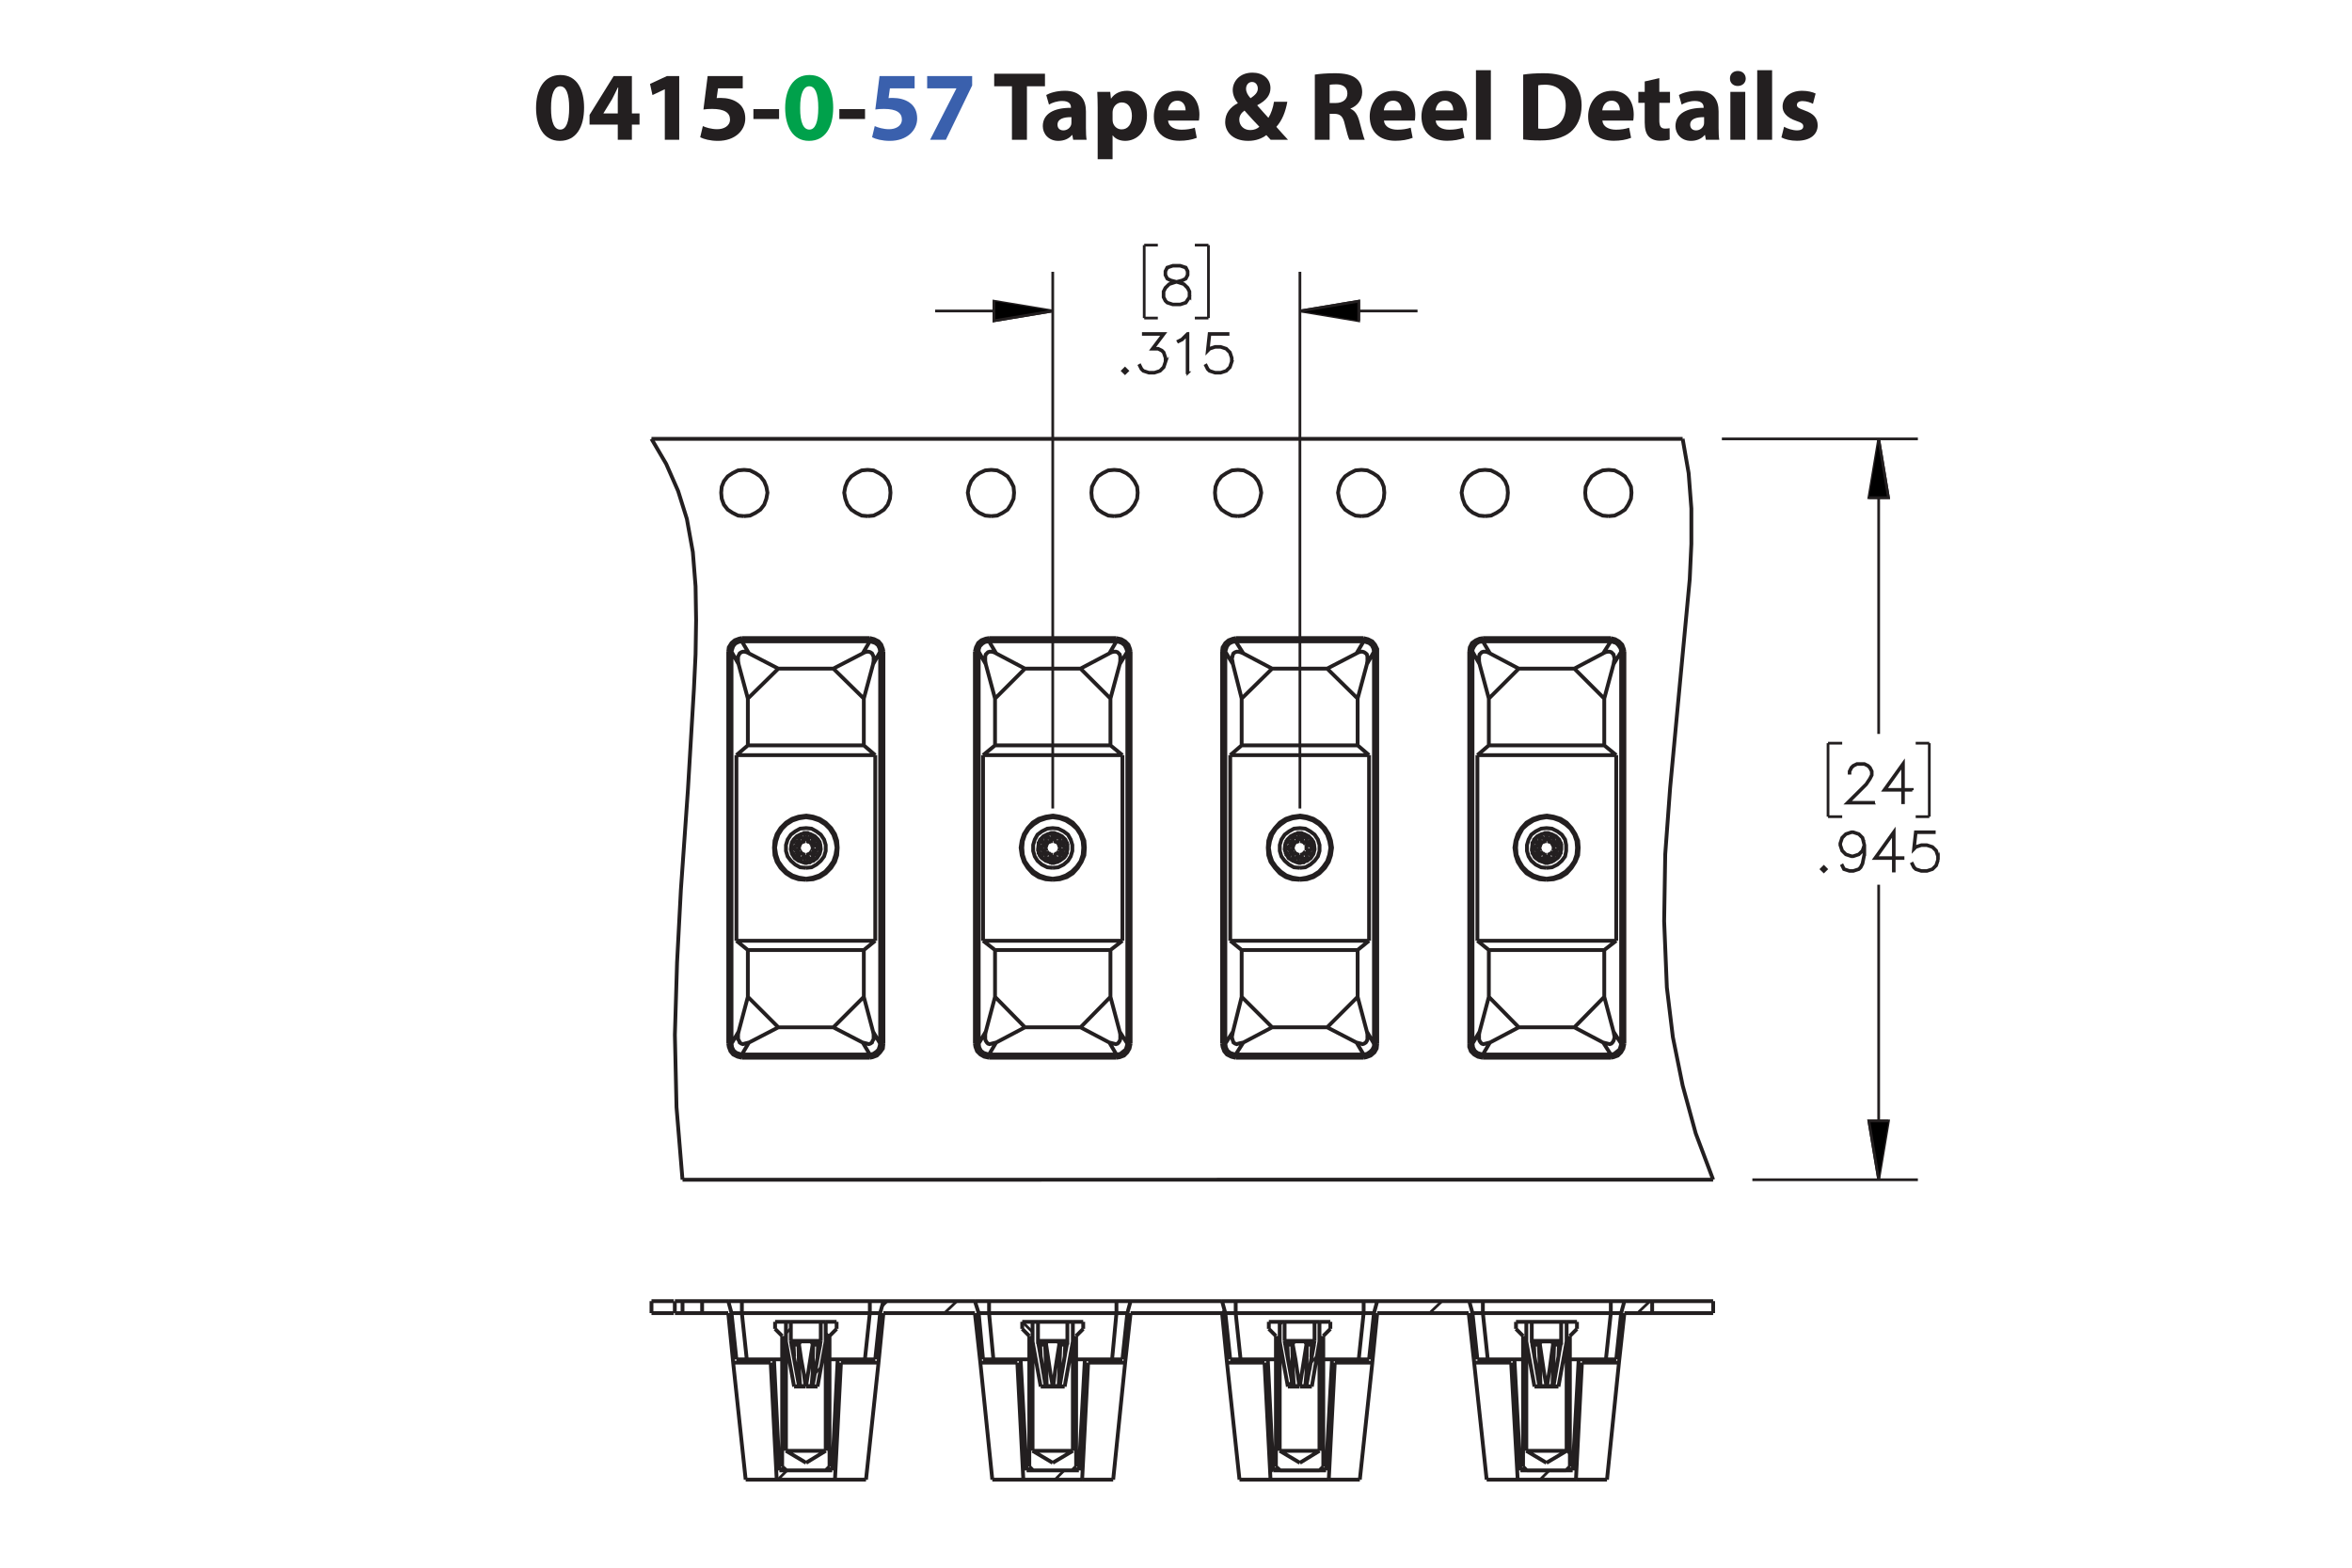 <?xml version="1.0" encoding="UTF-8"?><svg id="Layer_1" xmlns="http://www.w3.org/2000/svg" viewBox="0 0 432 288"><defs><style>.cls-1,.cls-2,.cls-3{stroke:#231f20;stroke-miterlimit:10;}.cls-1,.cls-3{stroke-width:.5px;}.cls-2{stroke-width:.7px;}.cls-2,.cls-3{fill:none;}.cls-4{fill:#00a14b;}.cls-5{fill:#231f20;}.cls-6{fill:#3a60ad;}</style></defs><path class="cls-5" d="m107.28,19.774c0,3.619-1.458,6.104-4.447,6.104-3.025,0-4.357-2.719-4.375-6.032,0-3.385,1.44-6.067,4.465-6.067,3.133,0,4.357,2.791,4.357,5.996Zm-6.068.072c-.018,2.683.63,3.961,1.692,3.961s1.639-1.333,1.639-3.997c0-2.593-.558-3.961-1.657-3.961-1.008,0-1.692,1.278-1.674,3.997Z"/><path class="cls-5" d="m113.47,25.68v-2.791h-5.186v-1.782l4.429-7.13h3.349v6.86h1.404v2.052h-1.404v2.791h-2.593Zm0-4.843v-2.593c0-.703.036-1.422.09-2.179h-.072c-.378.756-.684,1.44-1.08,2.179l-1.567,2.557v.036h2.629Z"/><path class="cls-5" d="m122.109,16.407h-.036l-2.233,1.062-.45-2.053,3.097-1.44h2.269v11.704h-2.647v-9.273Z"/><path class="cls-5" d="m136.421,16.227h-4.537l-.252,1.8c.252-.036.468-.036.756-.036,1.117,0,2.251.252,3.079.847.882.594,1.422,1.566,1.422,2.935,0,2.179-1.873,4.106-5.023,4.106-1.422,0-2.611-.324-3.259-.666l.486-2.052c.522.252,1.585.576,2.647.576,1.134,0,2.341-.54,2.341-1.783,0-1.206-.955-1.945-3.295-1.945-.648,0-1.099.036-1.585.108l.774-6.14h6.446v2.251Z"/><path class="cls-5" d="m143.098,20.044v1.818h-4.717v-1.818h4.717Z"/><path class="cls-4" d="m153.035,19.774c0,3.619-1.458,6.104-4.447,6.104-3.025,0-4.357-2.719-4.375-6.032,0-3.385,1.44-6.067,4.465-6.067,3.133,0,4.357,2.791,4.357,5.996Zm-6.068.072c-.018,2.683.63,3.961,1.692,3.961s1.639-1.333,1.639-3.997c0-2.593-.558-3.961-1.657-3.961-1.008,0-1.692,1.278-1.674,3.997Z"/><path class="cls-5" d="m158.884,20.044v1.818h-4.718v-1.818h4.718Z"/><path class="cls-6" d="m167.992,16.227h-4.537l-.252,1.8c.252-.036.468-.036.756-.036,1.117,0,2.251.252,3.079.847.882.594,1.422,1.566,1.422,2.935,0,2.179-1.873,4.106-5.023,4.106-1.422,0-2.611-.324-3.259-.666l.486-2.052c.522.252,1.585.576,2.647.576,1.134,0,2.341-.54,2.341-1.783,0-1.206-.955-1.945-3.295-1.945-.648,0-1.099.036-1.585.108l.774-6.14h6.446v2.251Z"/><path class="cls-6" d="m178.559,13.976v1.728l-4.826,9.975h-2.899l4.826-9.417v-.036h-5.366v-2.251h8.265Z"/><path class="cls-5" d="m185.865,15.849h-3.259v-2.305h9.327v2.305h-3.313v9.831h-2.754v-9.831Z"/><path class="cls-5" d="m197.116,25.68l-.162-.882h-.054c-.576.702-1.477,1.081-2.521,1.081-1.783,0-2.845-1.296-2.845-2.701,0-2.287,2.053-3.385,5.168-3.367v-.126c0-.468-.252-1.134-1.602-1.134-.9,0-1.855.306-2.431.666l-.504-1.765c.612-.342,1.818-.774,3.421-.774,2.935,0,3.871,1.728,3.871,3.799v3.061c0,.846.036,1.656.126,2.143h-2.466Zm-.324-4.159c-1.44-.018-2.557.324-2.557,1.386,0,.702.468,1.044,1.08,1.044.684,0,1.243-.45,1.422-1.008.036-.144.054-.306.054-.468v-.954Z"/><path class="cls-5" d="m201.614,19.828c0-1.152-.036-2.143-.072-2.953h2.377l.127,1.225h.036c.648-.936,1.657-1.423,2.935-1.423,1.927,0,3.655,1.675,3.655,4.483,0,3.205-2.035,4.718-3.998,4.718-1.062,0-1.891-.432-2.287-1.008h-.036v4.375h-2.737v-9.416Zm2.737,2.07c0,.216.018.414.054.576.18.738.81,1.296,1.603,1.296,1.188,0,1.891-.99,1.891-2.485,0-1.404-.63-2.466-1.855-2.466-.774,0-1.458.576-1.639,1.386-.036.144-.054.324-.054.486v1.206Z"/><path class="cls-5" d="m214.539,22.15c.09,1.135,1.206,1.675,2.485,1.675.936,0,1.692-.126,2.431-.36l.36,1.855c-.9.36-1.999.54-3.188.54-2.989,0-4.699-1.728-4.699-4.483,0-2.233,1.386-4.7,4.447-4.7,2.845,0,3.926,2.215,3.926,4.394,0,.468-.055.882-.091,1.08h-5.671Zm3.223-1.872c0-.666-.288-1.783-1.549-1.783-1.152,0-1.621,1.044-1.692,1.783h3.241Z"/><path class="cls-5" d="m233.386,25.68c-.252-.27-.504-.54-.792-.864-.792.612-1.891,1.062-3.331,1.062-2.935,0-4.231-1.747-4.231-3.439,0-1.602.919-2.754,2.305-3.475v-.072c-.521-.576-.918-1.477-.918-2.341,0-1.53,1.206-3.205,3.637-3.205,1.873,0,3.295,1.098,3.295,2.845,0,1.224-.72,2.269-2.394,3.115l-.018.072c.702.774,1.44,1.656,2.034,2.269.486-.756.864-1.873,1.026-2.953h2.449c-.324,1.837-.936,3.403-2.017,4.609.684.774,1.386,1.567,2.143,2.377h-3.188Zm-2.07-2.394c-.756-.756-1.746-1.855-2.737-2.971-.504.36-.954.882-.954,1.675,0,1.026.774,1.908,2.017,1.908.721,0,1.315-.27,1.675-.612Zm-2.449-6.986c0,.612.288,1.152.829,1.747.882-.612,1.332-1.081,1.332-1.783,0-.576-.342-1.206-1.062-1.206-.702,0-1.099.612-1.099,1.242Z"/><path class="cls-5" d="m241.502,13.706c.882-.144,2.196-.252,3.654-.252,1.801,0,3.062.27,3.926.954.72.576,1.116,1.422,1.116,2.539,0,1.548-1.099,2.61-2.143,2.989v.054c.846.342,1.315,1.152,1.62,2.269.378,1.368.757,2.953.99,3.421h-2.809c-.198-.342-.486-1.333-.847-2.827-.323-1.513-.846-1.927-1.962-1.945h-.828v4.771h-2.719v-11.974Zm2.719,5.222h1.08c1.368,0,2.179-.684,2.179-1.747,0-1.116-.757-1.674-2.017-1.692-.666,0-1.045.054-1.242.09v3.349Z"/><path class="cls-5" d="m254.192,22.15c.09,1.135,1.206,1.675,2.484,1.675.936,0,1.692-.126,2.431-.36l.36,1.855c-.9.36-1.999.54-3.188.54-2.988,0-4.699-1.728-4.699-4.483,0-2.233,1.387-4.7,4.447-4.7,2.845,0,3.926,2.215,3.926,4.394,0,.468-.055.882-.091,1.08h-5.671Zm3.223-1.872c0-.666-.288-1.783-1.549-1.783-1.152,0-1.62,1.044-1.692,1.783h3.241Z"/><path class="cls-5" d="m263.696,22.15c.09,1.135,1.206,1.675,2.484,1.675.936,0,1.692-.126,2.431-.36l.36,1.855c-.9.36-1.999.54-3.188.54-2.988,0-4.699-1.728-4.699-4.483,0-2.233,1.387-4.7,4.447-4.7,2.845,0,3.926,2.215,3.926,4.394,0,.468-.055.882-.091,1.08h-5.671Zm3.223-1.872c0-.666-.288-1.783-1.549-1.783-1.152,0-1.62,1.044-1.692,1.783h3.241Z"/><path class="cls-5" d="m271.094,12.896h2.736v12.784h-2.736v-12.784Z"/><path class="cls-5" d="m279.769,13.706c1.008-.162,2.322-.252,3.709-.252,2.305,0,3.799.414,4.969,1.296,1.261.936,2.053,2.431,2.053,4.573,0,2.323-.846,3.925-2.017,4.915-1.278,1.062-3.223,1.566-5.6,1.566-1.422,0-2.431-.09-3.114-.18v-11.919Zm2.755,9.903c.233.054.611.054.954.054,2.484.018,4.104-1.351,4.104-4.249.019-2.521-1.458-3.853-3.816-3.853-.612,0-1.009.054-1.242.108v7.94Z"/><path class="cls-5" d="m294.313,22.15c.091,1.135,1.207,1.675,2.485,1.675.935,0,1.692-.126,2.431-.36l.36,1.855c-.9.36-1.999.54-3.188.54-2.988,0-4.699-1.728-4.699-4.483,0-2.233,1.387-4.7,4.447-4.7,2.845,0,3.925,2.215,3.925,4.394,0,.468-.054.882-.09,1.08h-5.672Zm3.224-1.872c0-.666-.288-1.783-1.549-1.783-1.152,0-1.62,1.044-1.692,1.783h3.241Z"/><path class="cls-5" d="m304.772,14.354v2.521h1.963v2.017h-1.963v3.187c0,1.062.252,1.548,1.08,1.548.343,0,.612-.036.81-.072l.018,2.07c-.359.144-1.008.234-1.782.234-.882,0-1.62-.306-2.053-.756-.504-.522-.756-1.368-.756-2.611v-3.601h-1.171v-2.017h1.171v-1.909l2.683-.612Z"/><path class="cls-5" d="m313.322,25.68l-.162-.882h-.054c-.576.702-1.477,1.081-2.521,1.081-1.783,0-2.845-1.296-2.845-2.701,0-2.287,2.053-3.385,5.167-3.367v-.126c0-.468-.252-1.134-1.603-1.134-.9,0-1.855.306-2.431.666l-.504-1.765c.612-.342,1.818-.774,3.421-.774,2.935,0,3.871,1.728,3.871,3.799v3.061c0,.846.036,1.656.126,2.143h-2.467Zm-.324-4.159c-1.44-.018-2.557.324-2.557,1.386,0,.702.469,1.044,1.081,1.044.684,0,1.242-.45,1.422-1.008.036-.144.054-.306.054-.468v-.954Z"/><path class="cls-5" d="m320.647,14.426c0,.756-.576,1.369-1.476,1.369-.865,0-1.441-.612-1.423-1.369-.019-.792.558-1.386,1.44-1.386.882,0,1.44.594,1.458,1.386Zm-2.826,11.253v-8.805h2.736v8.805h-2.736Z"/><path class="cls-5" d="m322.753,12.896h2.736v12.784h-2.736v-12.784Z"/><path class="cls-5" d="m327.685,23.285c.505.306,1.549.666,2.359.666.828,0,1.17-.288,1.17-.738s-.271-.666-1.296-1.008c-1.819-.612-2.522-1.603-2.503-2.647,0-1.638,1.404-2.881,3.583-2.881,1.026,0,1.944.234,2.484.504l-.486,1.891c-.396-.216-1.152-.504-1.908-.504-.666,0-1.044.271-1.044.72,0,.415.342.63,1.422,1.008,1.675.576,2.377,1.423,2.394,2.719,0,1.639-1.296,2.845-3.816,2.845-1.152,0-2.179-.252-2.846-.612l.486-1.962Z"/><path class="cls-1" d="m218.551,54.6l-.706,1.065-1.058.341h-1.38l-1.048-.341-.37-.359-.351-.705v-1.055l.351-.71.707-.695,1.081-.359-.73-.175-.711-.36-.356-.714v-.719l.356-.724,1.072-.35h1.38l1.067.35.36.724v.719l-.36.714-.712.36-.725.175.038.009,1.038.35.712.695.346.71v1.055Zm-.151-.038v-.98l-.332-.648-.649-.662-1-.327-.323-.09-.318.09-1.0.327-.654.662-.328.648v.98l.328.648.313.322.991.326h1.337l.981-.326.654-.97Zm-.342-4.068v-.644l-.322-.629-.972-.327h-1.337l-.972.327-.323.629v.644l.323.639.649.317.991.255.991-.255.649-.317.322-.639Z"/><path class="cls-1" d="m207.082,68.135l-.446.435-.445-.435.445-.444.446.444Zm-.213,0l-.232-.231-.232.231.232.232.232-.232Z"/><path class="cls-1" d="m214.154,66.451l-.346,1.046-.711.705-1.048.341h-1.038l-1.047-.341-.37-.359-.341-.686.137-.076.336.667.313.322.991.326h1l.991-.326.649-.653.332-.989v-.658l-.332-.989-.323-.307-.649-.331h-1.156l2.038-2.711h-3.579v-.156h3.892l-2.039,2.711h.882l.711.35.36.369.346,1.046v.7Z"/><path class="cls-1" d="m218.197,68.476h-.156v-6.94l-.892.904-.691.336-.076-.133.668-.34,1.038-1.027h.108v7.2Z"/><path class="cls-1" d="m226.317,66.451l-.346,1.046-.711.705-1.048.341h-1.038l-1.048-.341-.369-.359-.342-.686.138-.076.336.667.314.322.99.326h1.001l.99-.326.649-.653.332-.989v-.658l-.332-.989-.649-.648-.99-.331h-1.001l-.99.331-.475.487.365-3.345h3.47v.156h-3.332l-.309,2.758.204-.194,1.048-.345h1.038l1.048.345.711.71.346,1.046v.7Z"/><path class="cls-1" d="m344.133,147.541h-4.941l3.523-3.506.669-1.008.332-.662v-.639l-.332-.648-.317-.321-.654-.327h-1.318l-.65.327-.322.321-.332.648v.322h-.151v-.36l.346-.71.36-.355.712-.35h1.398l.707.35.36.355.351.71v.719l-.351.695-.688,1.026-3.277,3.264h4.576v.147Z"/><path class="cls-1" d="m351.237,145.175h-1.622v2.3h-.156v-2.3h-3.477l3.633-5.066v4.911h1.622v.155Zm-1.778-.155v-4.424l-3.168,4.424h3.168Z"/><path class="cls-1" d="m335.433,159.67l-.445.435-.446-.435.446-.444.445.444Zm-.213,0l-.232-.231-.232.231.232.232.232-.232Z"/><path class="cls-1" d="m342.509,156.969l-.337,1.713-.351.695-.37.359-1.048.341h-.702l-1.067-.341-.351-.704.138-.081.332.653.972.326h.659l.991-.326.309-.322.332-.657.342-1.68v-1.211l-.194.582-.712.71-1.048.35h-.36l-1.048-.35-.712-.71-.346-1.046v-.359l.346-1.045.712-.705,1.048-.351h.36l1.048.351.712.705.346,1.386v1.717Zm-.151-1.707l-.332-1.315-.65-.652-.991-.327h-.322l-.991.327-.649.652-.332.984v.321l.332.988.649.648.991.331h.322l.991-.331.65-.648.332-.979Z"/><path class="cls-1" d="m349.537,157.712h-1.622v2.299h-.156v-2.299h-3.477l3.633-5.066v4.91h1.622v.156Zm-1.778-.156v-4.423l-3.168,4.423h3.168Z"/><path class="cls-1" d="m356.034,157.986l-.346,1.046-.712.704-1.048.341h-1.039l-1.048-.341-.37-.359-.341-.685.138-.076.336.667.314.322.991.326h1l.991-.326.65-.653.332-.988v-.658l-.332-.988-.65-.648-.991-.331h-1l-.991.331-.475.487.365-3.345h3.472v.156h-3.334l-.309,2.758.204-.193,1.048-.346h1.039l1.048.346.712.709.346,1.046v.7Z"/><path class="cls-3" d="m345.062,216.731l-1.8-10.8h3.6l-1.8,10.8m0-136.1l1.8,10.8h-3.6l1.8-10.8m-106.3-23.5l10.8-1.8v3.6l-10.8-1.8m-45.4,0l-10.8,1.8v-3.6l10.8,1.8"/><path class="cls-3" d="m345.062,216.731v-54.2m0-81.9v54.2m-23.2,81.9h30.4m-36-136.1h36m2.1,69.4h-2.5m2.5-13.5v13.5m-2.5-13.5h2.5m-18.6,13.5h2.6m-2.6-13.5v13.5m2.6-13.5h-2.6m-97-79.4h21.6m-67,0h-21.6m67,91.4V49.931m-45.4,98.6V49.931m28.6,8.5h-2.5m2.5-13.4v13.4m-2.5-13.4h2.5m-11.8,13.4h2.5m-2.5-13.4v13.4m2.5-13.4h-2.5"/><path class="cls-1" d="m345.062,216.731l-1.8-10.8h3.6m-1.8-125.3l1.8,10.8h-3.6m-104.5-34.3l10.8-1.8v3.6m-56.2-1.8l-10.8,1.8v-3.6"/><path class="cls-3" d="m288.362,267.131l-.6-.7m-7.4-7.3l-.6-.7m-43.3-3.8l.8-.8m-2.2-10.5l.5-.5m5.2,7.5l1.1-1.1m1.2-2l-.7-.7m.7,13.4l-.7-.7m-7.3-7.3l-.7-.7m-36.7,1.5l-.6-.6m-7.4-7.4l-1.9-1.9m9.9,22.6l-.6-.6m-7.4-7.3l-.6-.7m-44.7-11.9l.9-.9m4.4,8.3l1.2-1.2m1.5-5.6l-.7-.6m81.6,25.6l.6-.6m10.2-10.2l.7-.7m17.8-17.8l2.3-2.2m-85.1,8.7l.6-.6m52.3,11.3l.6-.6m-90.4,14l1.7-1.7m8.7-8.7l.7-.7m19.5-19.5l2.3-2.2m107.1,32.8l1.7-1.7m4.6-4.5l.6-.7m-61.7-14.6l.6-.6m-86.6,10.2l.6-.6m19.3-19.3l1-1m115.3,24.7l.6-.6m11-11l.6-.6m1.2-1.2l.6-.6m5.1-5.1l.7-.7m2.7-2.7l2.3-2.2m-109.3,32.8l1.7-1.7m2.9-2.8l.6-.7m25.4-25.4l.6-.5m-86,9.6l.6-.6"/><path class="cls-2" d="m159.762,241.231l-.9,8.5m-21.7,0l-.9-8.5m68.8,0l-.8,8.5m-21.8,0l-.8-8.5m68.8,0l-.9,8.5m-21.7,0l-.9-8.5m68.9,0l-.9,8.5m-21.7,0l-.9-8.5m-136.1-2.2h23.5m21.9,0h23.4m67.3,0h23.5m-68.9,0h23.5m-45.4,0h2.6m-2.6,0v2.2m19.4-2.2h2.5m0,2.2v-2.2m42.9,0h2.5m0,2.2v-2.2m23.5,0h2.5m-2.5,0v2.2m-45.4-2.2h2.5m-2.5,0v2.2m-90.7-2.2h2.5m-2.5,0v2.2m-26-2.2h2.5m0,2.2v-2.2m42.8,0h2.6m0,2.2v-2.2m70.7,2.2h-1.9m47.3,0h-1.9m-88.8,0h-2m21.9,0h-1.9m47.3,0h-1.9m-108.8,0h-1.9m-23.5,0h-1.9m47.3,0h-1.9m-20,0h-23.5m68.8,0h-23.4m68.8,0h-23.5m68.9,0h-23.5m-20.3,9.1l-2.3,21.5m-24.4-21.5l2.3,21.5m16.4,0h5.7m-22.1,0h5.7m-53.3-21.5l2.2,21.5m24.4-21.5l-2.2,21.5m-5.7,0h5.7m-22.2,0h5.7m82.8-21.5l2.3,21.5m24.3-21.5l-2.2,21.5m-5.7,0h5.7m-22.1,0h5.7m-117.4-21.5l-2.3,21.5m-24.4-21.5l2.3,21.5m16.4,0h5.7m-22.1,0h5.7m137.1-22.1h-1.6m11.8,0h-1.6m-144.7,0h-1.5m11.7,0h-1.5m36.7,0h-1.6m11.8,0h-1.6m36.7,0h-1.5m11.8,0h-1.6m60.4-8.5h-5.1m-28.6,0h-16.8m-28.5,0h-16.8m-28.6,0h-16.8m-28.5,0h-4.8m4.8-2.2h-4.8m50.1,0h-16.8m62.2,0h-16.8m62.2,0h-16.9m50.5,0h-5.1m-.6,2.2l.6-2.2m-1.5,10.7l.9-8.5m-7.8,8.5h6.9m-6.9,0l-1.1,20.4m0,0h-9.6m0,0l-1.1-20.4m-6.8,0h6.8m-6.8,0l-.9-8.5m-.6-2.2l.6,2.2m-18.1,0l.6-2.2m-1.5,10.7l.9-8.5m-7.7,8.5h6.8m-6.8,0l-1.1,20.4m0,0h-9.7m0,0l-1-20.4m-6.9,0h6.9m-6.9,0l-.9-8.5m-.6-2.2l.6,2.2m-18,0l.6-2.2m-1.5,10.7l.9-8.5m-7.8,8.5h6.9m-6.9,0l-1.1,20.4m0,0h-9.6m0,0l-1.1-20.4m-6.9,0h6.9m-6.9,0l-.8-8.5m-.7-2.2l.7,2.2m-18.1,0l.6-2.2m-1.5,10.7l.9-8.5m-7.8,8.5h6.9m-6.9,0l-1,20.4m0,0h-9.7m0,0l-1-20.4m-6.9,0h6.9m-6.9,0l-.9-8.5m-.6-2.2l.6,2.2m.3,9.1l-.9-9.1m.9,9.1h6.9m1.1,21.5l-1.1-21.5m1.1,21.5h10.7m1.1-21.5l-1.1,21.5m1.1-21.5h6.9m0,0l.9-9.1m17.8,9.1l-1-9.1m1,9.1h6.8m1.1,21.5l-1.1-21.5m1.1,21.5h10.8m1.1-21.5l-1.1,21.5m1.1-21.5h6.8m0,0l1-9.1m17.7,9.1l-.9-9.1m.9,9.1h6.9m1.1,21.5l-1.1-21.5m1.1,21.5h10.7m1.1-21.5l-1.1,21.5m1.1-21.5h6.9m0,0l.9-9.1m17.8,9.1l-1-9.1m1,9.1h6.8m1.2,21.5l-1.2-21.5m1.2,21.5h10.7m1.1-21.5l-1.1,21.5m1.1-21.5h6.8m0,0l1-9.1m-174.4,0h1.4m-5.7,0h4.1m.2-2.2h1.4m-5.7,0h4.1m-4.1,2.2v-2.2m9.3,0v2.2m-3.6,0h3.6m0-2.2h-3.6m0,0v2.2m178.1,0v-2.2m0,2.2h11.2m0-2.2h-11.2m11.2,2.2v-2.2m-163,27.5h-7.3m7.3,3.6h-7.2m7.9-.7l-.7.7m.7-24.7v24m1.3-25.3l-1.3,1.3m1.3-2.6v1.3m-2-1.3h2m-2,23.7v-23.7m-3.6,25.9l3.6-2.2m-7.3,0l3.7,2.2m-3.7-25.9v23.7m-2-23.7h2m-2,1.3v-1.3m1.3,2.6l-1.3-1.3m1.3,25.3v-24m.8,24.7l-.8-.7m6.6-22.4l.1-.1v-.2l.2-.2.1-.1m-5.3,0l.1.1.1.1.1.1.1.3m2.2,7.6v.1m0,0h-1.8m-.4-7.7l.1,2.2m.3,5.5l.8-.1m-1.2-7.6h.9m3.5,2.3l.1-2.3m0,0h-.9m-.3,7.6l.8.1m-1.8,0v-.1m1.8.1h-1.8m1.9,0l-.8-.1m-2.3,0l-.8.1m4.7-11.9h-5.5m1.6,11.8h-.1m.1,0l-.4-2.2-1.1-5.4m0,0v-.6m0,0h.7m0,0h.1l.1.1.2.1.1.2.1.2m0,0l.1,4.4.2,3.2m1,0h-1m1,0l-.3-2.2-.5-2.7-.4-2.7m0,0v-.1l.1-.2.1-.2.2-.1h.2m0,0h1.3m0,0h.2l.2.1.1.2.1.2v.1m0,0l-.7,4.4-.5,3.2m1,0h-1m1,0l.2-2.2.1-5.4m0,0l.1-.1v-.2l.2-.2.1-.1h.2m0,0h.7m0,0h0v.6m0,0l-.9,4.4-.6,3.2m.1,0h-.1m1.6-8.3h-5.5m6.4-3.5v3.6m-.9-3.6h.9m-.9,0v3.5m0,0l-1.5,8.3m.9.1l-.9-.1m-3.2.1h-.2m.9-.1l-.9.1m.9-.1l-1.5-8.3m0,0v-3.5m-.9,0h.9m-.9,3.6v-3.6m1.5,11.9l-1.5-8.3m7.3,0l-1.5,8.3m0,0h-.2m47.1,11.8h-7.4m7.3,3.6h-7.2m7.9-.7l-.7.7m.7-24.7v24m1.3-25.3l-1.3,1.3m1.3-2.6v1.3m-1.9-1.3h1.9m-1.9,23.7v-23.7m-3.7,25.9l3.7-2.2m-7.4,0l3.7,2.2m-3.7-25.9v23.7m-1.9-23.7h1.9m-1.9,1.3v-1.3m1.3,2.6l-1.3-1.3m1.3,25.3v-24m.7,24.7l-.7-.7m6.6-22.4v-.1l.1-.2.1-.2.1-.1m-5.2,0v.1l.1.1.2.1v.3m2.3,7.6v.1m0,0h-1.9m-.4-7.7l.1,2.2m.3,5.5l.8-.1m-1.2-7.6h.9m3.6,2.3l.1-2.3m0,0h-.9m-.3,7.6l.8.1m-1.9,0l.1-.1m1.8.1h-1.9m1.9,0l-.8-.1m-2.2,0l-.8.1m4.6-11.9h-5.4m1.6,11.8h-.2m.2,0l-.5-2.2-1-5.4m0,0v-.1l-.1-.2v-.3h.1m0,0h.6m0,0h.2l.1.1.1.1.2.2v.2m0,0l.2,4.4.1,3.2m1.1,0h-1.1m1.1,0l-.4-2.2-.4-2.7-.4-2.7m0,0v-.3l.1-.2.2-.1h.2m0,0h1.4m0,0h.2l.1.1.2.2v.3m0,0l-.7,4.4-.4,3.2m1,0h-1m1,0l.1-2.2.2-5.4m0,0v-.1l.1-.2.1-.2.2-.1h.2m0,0h.6m0,0h.1v.4l-.1.2m0,0l-.8,4.4-.7,3.2m.2,0h-.2m1.6-8.3h-5.4m6.4-3.5v3.6m-1-3.6h1m-1,0v3.5m0,0l-1.4,8.3m.9.1l-.9-.1m-2.6,0l-.9.1m.9-.1l-1.4-8.3m0,0v-3.5m-1,0h1m-1,3.6v-3.6m1.8,11.9h-.3m0,0l-1.5-8.3m7.4,0l-1.5,8.3m0,0h-.3m47.1,11.8h-7.3m7.3,3.6h-7.2m7.9-.7l-.7.7m.7-24.7v24m1.3-25.3l-1.3,1.3m1.3-2.6v1.3m-2-1.3h2m-2,23.7v-23.7m-3.6,25.9l3.6-2.2m-7.3,0l3.7,2.2m-3.7-25.9v23.7m-2-23.7h2m-2,1.3v-1.3m1.3,2.6l-1.3-1.3m1.3,25.3v-24m.8,24.7l-.8-.7m6.6-22.4l.1-.1v-.2l.2-.2.1-.1m-5.3,0l.1.1.1.1.1.1.1.3m2.2,7.6v.1m0,0h-1.8m-.4-7.7l.1,2.2m.3,5.5l.8-.1m-1.2-7.6h.9m3.5,2.3l.1-2.3m0,0h-.9m-.3,7.6l.9.1m-1.9,0v-.1m1.9.1h-1.9m1.9,0l-.8-.1m-2.3,0l-.8.1m4.7-11.9h-5.5m1.6,11.8h-.1m.1,0l-.4-2.2-1-5.4m0,0l-.1-.1v-.5m0,0h.7m0,0h.1l.1.1.2.1.1.2.1.2m0,0l.1,4.4.2,3.2m1,0h-1m1,0l-.3-2.2-.4-2.7-.5-2.7m0,0v-.1l.1-.2.1-.2.2-.1h.2m0,0h1.3m0,0h.2l.2.1.1.2.1.2v.1m0,0l-.7,4.4-.5,3.2m1,0h-1m1,0l.2-2.2.1-5.4m0,0l.1-.1v-.2l.2-.2.1-.1h.2m0,0h.7m0,0h0v.6m0,0l-.8,4.4-.7,3.2m.1,0h-.1m1.6-8.3h-5.5m6.4-3.5v3.6m-.9-3.6h.9m-.9,0v3.5m0,0l-1.5,8.3m1,.1l-1-.1m-3.2.1h-.2m5.8-8.3l-1.4,8.3m0,0h-.3m-3.2-.1l-.9.1m.9-.1l-1.5-8.3m0,0v-3.5m-.9,0h.9m-.9,3.6v-3.6m1.5,11.9l-1.5-8.3m52.7,20.1h-7.4m7.3,3.6h-7.2m7.9-24.7v24m1.3-25.3l-1.3,1.3m1.3-2.6v1.3m-1.9-1.3h1.9m-1.9,23.7v-23.7m-3.7,25.9l3.7-2.2m-7.4,0l3.7,2.2m-3.7-25.9v23.7m-1.9-23.7h1.9m-1.9,1.3v-1.3m1.3,2.6l-1.3-1.3m1.3,25.3v-24m.7,24.7l-.7-.7m8.6,0l-.7.7m-1.3-23.1v-.1l.1-.2.1-.2.2-.1m-5.3,0v.1l.2.1.1.1v.3m0,0l.1,2.2m-.1-2.2h.9m1.4,7.6v.1m-1.9,0l.8-.1m1.1.1h-1.9m1.9,0l.1-.1m1.8.1h-1.9m2.2-5.4l.1-2.3m0,0h-.9m-.3,7.6l.8.1m-3-.1l-.8.1m3.8,0l-.8-.1m1.6-11.8h-5.4m1.6,11.8h-.2m.2,0l-.5-2.2-1-5.4m0,0v-.3l-.1-.2v-.1h.1m0,0h.7m0,0h.1l.1.1.2.1.1.2v.2m0,0l.2,4.4.1,3.2m1.1,0h-1.1m1.1,0l-.4-2.2-.4-2.7-.4-2.7m0,0v-.3l.2-.2.1-.1h.3m0,0h1.3m0,0h.2l.1.1.2.2v.3m0,0l-.6,4.4-.5,3.2m1,0h-1m1,0l.1-2.2.2-5.4m0,0v-.1l.1-.2.1-.2.2-.1h.2m0,0h.6m0,0h.1v.4l-.1.2m0,0l-.8,4.4-.7,3.2m.2,0h-.2m1.6-8.3h-5.4m.8,8.4h-.3m5.9-11.9v3.6m-1-3.6h1m-1,0v3.5m0,0l-1.4,8.3m.9.1l-.9-.1m2.4-8.2l-1.5,8.3m0,0h-.3m-3.2-.1l-.9.1m.9-.1l-1.4-8.3m0,0v-3.5m-1,0h1m-1,3.6v-3.6m1.5,11.9l-1.5-8.3m-156.4-7.4v2.2"/><path class="cls-2" d="m194.562,158.131v-.1m-2.4-4.6h0m2.6.1h0m1.2,2.3h0m-4,2.2h0m-42.7.1v-.1m-2.5-4.6h0m2.7.1h-.1m-4,2.1v.1m5.3.1h0m-4,2.2h-.1m93.4.1v-.1m-2.5-4.6h0m2.7.1h-.1m-4,2.1l.1.1m5.2.1h0m-4,2.2h0m47.9.1v-.1m-2.4-4.6h0m2.6.1h0m-4,2.1v.1m5.2.1h0m-4,2.2h0m-88.8-4.9l-.2.2-.3.2m0,0l.1,1m-2.2-.5l.1.2.1.4m0,0l.8.5m3.6-.3h-.2l-.4-.1m0,0l-.8.4m-3.6,1.6h.2l.4.1m0,0l.8-.5m-.8.6l-.2.6m1-1.1l-.8.5m4,.6l-.1-.3-.1-.3m0,0l-.8-.5m-1.6,2l.2-.2.3-.3m0,0v-.9m0-3.5l-.3-.3-.2-.1m.5,1.4v-1m1.9,1.1l.2-.6m-1,1.1l.8-.5m-3.8.1l-.7.1m1.5.3l-.8-.4m3.8,2.1l.4-.1h.3m-1.5-.4l.8.5m-1.9,1.1l.5.5m-.4-1.4l-.1.9m1.4.1h0m0,0l-.1-.5v-.4l-.1-.3-.1-.4m-1,.6h.3l.1-.1.1-.1h.2l.1-.1.1-.2.1-.1m-1,.6l.3.4.8.6m0,0v.1l-.1.1-.2.1-.2.1m0,0h-.4l-.1.1h-.4l-.1-.1h-.4m-.5-.3v-.1m0,0l.7-.5.5-.5m-1.1-.6l.1.1.1.2.1.1h.2l.1.1.2.1h.3m-1.1-.6l-.1.5-.2,1.1m0,0h0m-.6-.4l-.1-.1-.1-.1-.1-.2-.1-.1v-.1l-.1-.2-.1-.1v-.2m0,0v-.1l-.1-.2v-.2l.1-.1v-.1m0,0l.8.3.7.2m0-1.2l-.1.2v.1l-.1.2v.3l.1.2v.1l.1.1m0-1.2l-.5.2-1,.4m0,0v-.1m0-.6v-.2l.1-.1.1-.2v-.1l.1-.2.1-.1.1-.1.1-.1m.6-.4h0m0,0l.2.9.1.7m1.1-.6h-.3l-.2.1h-.1l-.2.1-.1.1-.1.1-.1.2m1.1-.6l-.4-.4-.4-.3-.4-.4m0,0h0m.5-.3h.2l.2-.1h.6l.2.1h.2m.5.3h0m0,0l-.7.6-.4.5m1,.6l-.1-.2-.1-.1-.1-.1-.2-.1h-.1l-.1-.1h-.3m1,.6l.1-.5.2-1.1m0,0h0m.6.4l.1.1.1.1.1.1.1.2v.1l.1.2.1.1v.2m0,.6v.1m0,0l-.8-.4-.7-.2m0,1.2l.1-.1v-.1l.1-.2v-.3l-.1-.2v-.1l-.1-.2m0,1.2l.5-.1.5-.2.5-.2m0,0h0m0,.7v.2l-.1.1-.1.2v.1l-.1.1-.1.2-.1.1-.1.1m-2,1.8l1-.1,1-.5.8-.7.5-.8.3-1v-1.1l-.3-1-.5-.9-.8-.6-1-.5-1-.1-1,.1-1,.5-.8.6-.5.9-.3,1v1.1l.3,1,.5.8.8.7,1,.5,1,.1m0-6.4l-.9.2-.8.4-.6.6-.3.9-.1.9.2.8.5.8.7.5.9.3h.9l.8-.3.7-.5.5-.8.2-.8v-.9l-.4-.9-.6-.6-.8-.4-.9-.2m-44.9.1l-.2.2-.2.2m0,0v1m-2.1-.5v.2l.2.4m0,0l.8.5m3.6-.3h-.2l-.4-.1m0,0l-.8.4m-3.7,1.6h.2l.4.1m0,0l.8-.5m-.7.6l-.2.6m1-1.1l-.8.5m3.9.6v-.3l-.2-.3m0,0l-.8-.5m-1.5,2l.2-.2.2-.3m0,0v-.9m0-3.5l-.3-.3-.1-.1m.4,1.4v-1m1.9,1.1l.2-.6m-1,1.1l.8-.5m-3.8.1l-.6.1m1.4.3l-.8-.4m3.9,2.1l.4-.1h.2m-1.4-.4l.8.5m-1.9,1.1l.4.5m-.4-1.4v.9m1.3.1h0m0,0v-.5l-.1-.4-.1-.3-.1-.4m-1,.6h.3l.1-.1.2-.1h.1l.1-.1.1-.2.1-.1m-1,.6l.3.4.9.6m0,0v.1h-.1l-.1.1-.2.1-.1.1h-.1m0,0h-.3l-.2.1h-.3l-.2-.1h-.3m-.6-.3v-.1m0,0l.7-.5.5-.5m-1-.6l.1.1.1.2.1.1h.1l.2.1.1.1h.3m-1-.6l-.2.5-.1,1.1m0,0h0m-.6-.4l-.1-.1-.1-.1-.1-.2-.1-.1-.1-.1-.1-.2v-.1l-.1-.2m0,0v-.7m0,0l.9.3.6.2m0-1.2v.2l-.1.1v.7l.1.1v.1m0-1.2l-.4.2-1.1.4m0,0v-.1m0-.6l.1-.2v-.1l.1-.2.1-.1.1-.2.1-.1.1-.1.1-.1m.6-.4h0m0,0l.1.9.2.7m1-.6h-.3l-.1.1h-.2l-.1.1-.1.1-.1.1-.1.2m1-.6l-.3-.4-.5-.3-.4-.4m0,0h0m.6-.3h.2l.1-.1h.7l.1.1h.2m.6.3h0m0,0l-.7.6-.5.5m1,.6l-.1-.2-.1-.1-.1-.1-.1-.1h-.2l-.1-.1h-.3m1,.6l.2-.5.1-1.1m0,0h0m.6.4l.1.1.1.1.1.1.1.2.1.1.1.2v.1l.1.2m0,.6v.1m0,0l-.9-.4-.6-.2m0,1.2v-.1l.1-.1v-.7l-.1-.1v-.2m0,1.2l.4-.1.6-.2.5-.2m0,0h0m0,.7l-.1.2v.1l-.1.2-.1.1-.1.1-.1.2-.1.1-.1.1m-1.9,1.8l1-.1.9-.5.8-.7.6-.8.3-1v-1.1l-.3-1-.6-.9-.8-.6-.9-.5-1-.1-1.1.1-.9.5-.8.6-.6.9-.3,1v1.1l.3,1,.6.8.8.7.9.5,1.1.1m0-6.4l-.9.2-.8.4-.6.6-.4.9-.1.9.2.8.5.8.7.5.9.3h.9l.9-.3.7-.5.5-.8.2-.8-.1-.9-.4-.9-.6-.6-.8-.4-.8-.2m91.1.1l-.1.2-.3.2m0,0v1m-2.1-.5v.2l.2.4m0,0l.8.5m3.6-.3h-.2l-.4-.1m0,0l-.8.4m-3.7,1.6h.3l.3.1m0,0l.8-.5m-.7.6l-.2.6m1-1.1l-.8.5m3.9.6v-.3l-.1-.3m0,0l-.9-.5m-1.5,2l.2-.2.2-.3m0,0v-.9m0-3.5l-.2-.3-.2-.1m.4,1.4v-1m2,1.1l.1-.6m-1,1.1l.9-.5m-3.9.1l-.6.1m1.4.3l-.8-.4m3.9,2.1l.4-.1h.2m-1.4-.4l.8.5m-1.9,1.1l.4.5m-.4-1.4v.9m1.4.1h-.1m0,0v-.5l-.1-.4-.1-.3-.1-.4m-1,.6h.3l.2-.1.1-.1h.1l.1-.1.1-.2.1-.1m-1,.6l.3.4.9.6m0,0v.1h-.1l-.1.1-.2.1-.1.1h-.1m0,0h-.3l-.2.1h-.3l-.2-.1h-.3m-.6-.3v-.1m0,0l.7-.5.5-.5m-1-.6l.1.1.1.2.1.1h.1l.2.1.1.1h.3m-1-.6l-.1.5-.2,1.1m0,0h0m-.6-.4l-.1-.1-.1-.1-.1-.2-.1-.1-.1-.1v-.2l-.1-.1-.1-.2m0,0v-.7h.1m0,0l.8.3.6.2m0-1.2v.2l-.1.1v.7l.1.1v.1m0-1.2l-.4.2-1,.4m0,0l-.1-.1m0-.6l.1-.2.1-.1v-.2l.1-.1.1-.2.1-.1.1-.1.1-.1m.6-.4h0m0,0l.1.9.2.7m1-.6h-.3l-.1.1h-.2l-.1.1-.1.1-.1.1-.1.2m1-.6l-.3-.4-.4-.3-.5-.4m0,0h0m.6-.3h.2l.1-.1h.7l.2.1h.1m.6.3h0m0,0l-.7.6-.5.5m1,.6l-.1-.2-.1-.1-.1-.1-.1-.1h-.1l-.2-.1h-.3m1,.6l.2-.5.1-1.1m0,0h.1m.5.4l.1.1.1.1.1.1.1.2.1.1.1.2v.1l.1.2m0,.6v.1m0,0l-.8-.4-.7-.2m0,1.2l.1-.1v-.9l-.1-.2m0,1.2l.4-.1.6-.2.5-.2m0,0h0m0,.7l-.1.2v.1l-.1.2-.1.1-.1.1-.1.2-.1.1-.1.1m-1.9,1.8l1-.1.9-.5.8-.7.6-.8.3-1v-1.1l-.3-1-.6-.9-.8-.6-.9-.5-1-.1-1.1.1-.9.5-.8.6-.6.9-.3,1v1.1l.3,1,.6.8.8.7.9.5,1.1.1m0-6.4l-.9.2-.8.4-.6.6-.4.9-.1.9.3.8.4.8.8.5.8.3h.9l.9-.3.7-.5.5-.8.2-.8-.1-.9-.4-.9-.6-.6-.8-.4-.8-.2m45.8.1l-.2.2-.3.2m0,0l.1,1m-2.2-.5l.1.2.1.4m0,0l.8.5m3.6-.3h-.2l-.4-.1m0,0l-.8.4m-3.6,1.6h.2l.4.1m0,0l.8-.5m3.2,1.2l-.1-.3-.1-.3m0,0l-.8-.5m-3,.5l-.1.6m.9-1.1l-.8.5m1.5,1.5l.1-.2.3-.3m0,0v-.9m0-3.5l-.3-.3-.1-.1m.4,1.4v-1m1.9,1.1l.2-.6m-1,1.1l.8-.5m-3.8.1l-.7.1m1.5.3l-.8-.4m3.8,2.1l.4-.1h.3m-1.5-.4l.8.5m-1.9,1.1l.5.5m-.4-1.4l-.1.9m1.4.1h0m0,0l-.1-.5v-.4l-.1-.3-.1-.4m-1,.6h.3l.1-.1.2-.1h.1l.1-.1.1-.2.1-.1m-1,.6l.3.4.8.6m0,0v.1l-.1.1-.2.1-.2.1m0,0h-.4l-.1.1h-.4l-.1-.1h-.3m-.6-.3v-.1m0,0l.7-.5.5-.5m-1.1-.6l.1.1.1.2.1.1h.2l.1.1.2.1h.3m-1.1-.6l-.1.5-.2,1.1m0,0h0m-.5-.4l-.2-.1-.1-.1-.1-.2v-.1l-.1-.1-.1-.2-.1-.1v-.2m0,0v-.1l-.1-.2v-.2l.1-.1v-.1m0,0l.8.3.7.2m0-1.2l-.1.2v.1l-.1.2v.3l.1.2v.1l.1.1m0-1.2l-.5.2-1,.4m0,0v-.1m0-.6v-.2l.1-.1.1-.2.1-.1v-.2l.1-.1.1-.1.2-.1m.5-.4h0m0,0l.2.9.1.7m1.1-.6h-.3l-.2.1h-.1l-.2.1-.1.1-.1.1-.1.2m1.1-.6l-.4-.4-.4-.3-.4-.4m0,0h0m.6-.3h.1l.2-.1h.6l.2.1h.2m.5.3h0m0,0l-.6.6-.5.5m1,.6l-.1-.2-.1-.1-.1-.1-.1-.1h-.2l-.1-.1h-.3m1,.6l.1-.5.2-1.1m0,0h0m.6.4l.1.1.1.1.1.1.1.2v.1l.1.2.1.1v.2m0,.6v.1m0,0l-.8-.4-.7-.2m0,1.2l.1-.1.1-.1v-.7l-.1-.1-.1-.2m0,1.2l.5-.1.5-.2.5-.2m0,0h0m0,.7v.2l-.1.1-.1.2v.1l-.1.1-.1.2-.1.1-.1.1m-2,1.8l1-.1,1-.5.8-.7.6-.8.2-1v-1.1l-.2-1-.6-.9-.8-.6-1-.5-1-.1-1,.1-1,.5-.8.6-.5.9-.3,1v1.1l.3,1,.5.8.8.7,1,.5,1,.1m0-6.4l-.9.2-.8.4-.6.6-.3.9-.1.9.2.8.5.8.7.5.9.3h.9l.8-.3.7-.5.5-.8.2-.8v-.9l-.4-.9-.6-.6-.8-.4-.9-.2m-95.8-30.2l-5.5,5.5m15.7,60.4l5.5-5.6m-61-60.3l-5.6,5.5m15.7,60.4l5.6-5.6m85.1,5.6l5.6-5.6m39.8,5.6l5.5-5.6m-111.9,0l5.5,5.6m-29.6-60.4l-5.6-5.5m-15.7,60.3l5.6,5.6m136-65.9l-5.5,5.5m-39.8-5.5l-5.6,5.5m-24.1,0l-5.5-5.5m75,60.3l5.5,5.6m-29.6-60.4l-5.6-5.5m50.9,5.5l-5.5-5.5m-61.1,60.3l5.6,5.6m-29.7-14.2h-21.2m-24.1,0h-21.3m112,0h-21.3m66.6,0h-21.2m-45.4-37.6h21.3m-66.6,0h21.2m-66.6,0h21.3m114.8,0h21.2m-101.3,24.7l1.3-.1,1.3-.4,1.1-.7.9-1,.7-1.1.5-1.2.1-1.4-.1-1.3-.5-1.2-.7-1.1-.9-1-1.1-.7-1.3-.4-1.3-.2-1.3.2-1.3.4-1.1.7-.9,1-.7,1.1-.4,1.2-.2,1.3.2,1.4.4,1.2.7,1.1.9,1,1.1.7,1.3.4,1.3.1m12.8-22.9h-25.6m25.6,34.1h-25.6m58.2-11.2l1.3-.1,1.2-.4,1.1-.7,1-1,.7-1.1.4-1.2.2-1.4-.2-1.3-.4-1.2-.7-1.1-1-1-1.1-.7-1.2-.4-1.3-.2-1.4.2-1.2.4-1.1.7-.9,1-.8,1.1-.4,1.2-.1,1.3.1,1.4.4,1.2.8,1.1.9,1,1.1.7,1.2.4,1.4.1m12.7-22.9h-25.5m25.5,34.1h-25.5m-77.9-11.2l1.3-.1,1.2-.4,1.1-.7,1-1,.7-1.1.4-1.2.1-1.4-.1-1.3-.4-1.2-.7-1.1-1-1-1.1-.7-1.2-.4-1.3-.2-1.4.2-1.2.4-1.1.7-1,1-.7,1.1-.4,1.2-.1,1.3.1,1.4.4,1.2.7,1.1,1,1,1.1.7,1.2.4,1.4.1m12.7-22.9h-25.5m25.5,34.1h-25.5m148.8-11.2l1.3-.1,1.3-.4,1.1-.7.9-1,.7-1.1.5-1.2.1-1.4-.1-1.3-.5-1.2-.7-1.1-.9-1-1.1-.7-1.3-.4-1.3-.2-1.3.2-1.2.4-1.2.7-.9,1-.7,1.1-.4,1.2-.2,1.3.2,1.4.4,1.2.7,1.1.9,1,1.2.7,1.2.4,1.3.1m12.8-22.9h-25.5m25.5,34.1h-25.5m-37.7-50l-5.3-2.8m15.4,2.8h-10.1m15.5-2.8l-5.4,2.8m35.2,0l-5.3-2.8m15.5,2.8h-10.2m15.5-2.8l-5.3,2.8m-146.2,0l-5.4-2.8m15.5,2.8h-10.1m15.5-2.8l-5.4,2.8m35.2,0l-5.3-2.8m15.5,2.8h-10.2m15.5-2.8l-5.3,2.8m-45.4,65.9l5.4,2.8m-15.5-2.8h10.1m-15.5,2.8l5.4-2.8m-5.6-60.4l-1.7-6.3m0,67.5l1.7-6.4m0-8.6v8.6m0-8.6l-2.1-1.7m0,0v-34.1m0,0l2.1-1.8m0-8.6v8.6m45.4-8.6l-1.7-6.3m0,67.5l1.7-6.4m0-8.6v8.6m0-8.6l-2.2-1.7m0,0v-34.1m0,0l2.2-1.8m0-8.6v8.6m-24.1-8.6l1.7-6.3m-1.7,14.9v-8.6m2.1,10.4l-2.1-1.8m2.1,35.9v-34.1m-2.1,35.8l2.1-1.7m-2.1,10.3v-8.6m1.7,15l-1.7-6.4m39.8,5.6l5.3,2.8m-15.5-2.8h10.2m-15.5,2.8l5.3-2.8m55.5,0l5.4,2.8m-15.5-2.8h10.1m-15.4,2.8l5.3-2.8m55.5,0l5.3,2.8m-15.5-2.8h10.2m-15.5,2.8l5.3-2.8m-5.5-60.4l-1.7-6.3m0,67.5l1.7-6.4m0-8.6v8.6m0-8.6l-2.1-1.7m0,0v-34.1m0,0l2.1-1.8m0-8.6v8.6m-45.4-8.6l-1.6-6.3m0,67.5l1.6-6.4m0-8.6v8.6m0-8.6l-2.1-1.7m0,0v-34.1m0,0l2.1-1.8m0-8.6v8.6m-24.1-8.6l1.7-6.3m-1.7,14.9v-8.6m2.2,10.4l-2.2-1.8m2.2,35.9v-34.1m-2.2,35.8l2.2-1.7m-2.2,10.3v-8.6m1.7,15l-1.7-6.4m90.7-54.8l1.7-6.3m-1.7,14.9v-8.6m2.2,10.4l-2.2-1.8m2.2,35.9v-34.1m-2.2,35.8l2.2-1.7m-2.2,10.3v-8.6m1.7,15l-1.7-6.4m-45.3-54.8l1.7-6.3m-1.7,14.9v-8.6m2.1,10.4l-2.1-1.8m2.1,35.9v-34.1m-2.1,35.8l2.1-1.7m-2.1,10.3v-8.6m1.7,15l-1.7-6.4m-43.7,6.4l.1.5v.9l-.1.3-.2.3-.2.2-.3.1-.4-.1-.4-.1-.4-.1m0,0l1.3,2.2m2-2l-1.4-2.2m-24.6-67.5l-.1-.6v-.8l.1-.4.2-.2.2-.2.3-.1h.4l.4.1.4.2m0,0l-1.3-2.2m-.6,4.2l-1.3-2.3m-19.4,69.8l.1.5v.9l-.2.3-.1.3-.3.2-.3.1-.3-.1-.4-.1-.4-.1m0,0l1.3,2.2m1.9-2l-1.3-2.2m-24.7-67.5l-.1-.6v-.8l.2-.4.1-.2.3-.2.3-.1h.3l.4.1.4.2m0,0l-1.3-2.2m-.6,4.2l-1.3-2.3m116.7,69.8l.1.5v.9l-.1.3-.2.3-.3.2-.3.1-.3-.1-.4-.1-.4-.1m0,0l1.3,2.2m1.9-2l-1.3-2.2m45.3,0l.1.5.1.5-.1.4-.1.3-.2.3-.2.2-.3.1-.4-.1-.4-.1-.4-.1m0,0l1.4,2.2m1.9-2l-1.4-2.2m-24.6-67.5l-.1-.6v-.8l.1-.4.2-.2.2-.2.3-.1h.4l.4.1.4.2m0,0l-1.3-2.2m-.6,4.2l-1.3-2.3m-44,2.3l-.1-.6-.1-.4.1-.4.1-.4.1-.2.3-.2.3-.1h.3l.4.1.5.2m0,0l-1.4-2.2m-.5,4.2l-1.4-2.3m-42.1,71.8l-.4.1-.4.1-.4.1-.3-.1-.2-.2-.2-.3-.1-.3v-.9l.1-.5m-1.3,2.2l1.3-2.2m.6,4.2l1.3-2.2m-24.5-71.5l.4-.2.4-.1h.3l.3.1.3.2.1.2.2.4v.8l-.1.6m0,0l1.3-2.3m-1.9-1.9l-1.3,2.2m-20.9,71.5l-.4.1-.4.1-.3.1-.3-.1-.3-.2-.1-.3-.2-.3v-.9l.1-.5m-1.3,2.2l1.3-2.2m.6,4.2l1.3-2.2m136.1,0l-.4.1-.4.1-.4.1-.3-.1-.2-.2-.2-.3-.1-.3v-.9l.1-.5m-1.3,2.2l1.3-2.2m.6,4.2l1.3-2.2m-69.9-71.5l.4-.2.4-.1h.4l.3.1.2.2.2.2.1.4v.8l-.1.6m0,0l1.4-2.3m-2-1.9l-1.3,2.2m90.7,0l.4-.2.4-.1h.4l.3.1.2.2.2.2.1.4.1.4-.1.4-.1.6m0,0l1.4-2.3m-1.9-1.9l-1.4,2.2m-66.1,71.5l-.5.1-.4.1-.3.1-.3-.1-.3-.2-.1-.3-.1-.3-.1-.4.1-.5.1-.5m-1.4,2.2l1.4-2.2m.5,4.2l1.4-2.2m20.8-71.5l.4-.2.4-.1h.3l.3.1.3.2.2.2.1.4v.8l-.1.6m0,0l1.3-2.3m-1.9-1.9l-1.3,2.2m-44.1-2.2h-23.4m68.8,0h-23.5m-67.2,0h-23.5m159.6,0h-23.5m-90.7,0l-.7.1-.5.3-.5.5-.2.6v.4m1.9-1.9v-.6m-45.4.6l-.6.1-.6.3-.4.5-.2.6-.1.4m1.9-1.9v-.6m45.4,76.5h23.4m-68.8,0h23.5m67.2,0h23.5m-90.7,0l.6-.1.6-.4.4-.4.2-.6.1-.5m-1.9,2v.6m112.6-.6h23.5m-136.1-76.5v.6m1.9,1.9l-.1-.6-.3-.6-.5-.4-.6-.2-.4-.1m45.3,75.9l.7-.1.5-.4.5-.4.2-.6.1-.5m-2,2v.6m45.4-.6l.6-.1.6-.4.4-.4.3-.6v-.5m-1.9,2v.6m45.4-.6l.6-.1.5-.4.5-.4.2-.6.1-.5m-1.9,2v.6m-161.5-74.6v72m-.6-72h.6m45.4,0v72m-.7-72h.7m-18.1,0h.6m-.6,72v-72m.6,72h-.6m-25.4,2.6v-.6m-1.9-2l.1.7.3.6.5.4.6.2.4.1m-1.9-2h-.6m47.9,2.6v-.6m-1.9-2l.1.7.3.6.5.4.6.2.4.1m-1.9-2h-.7m73.3,0v-72m.6,72h-.6m45.4,0v-72m.6,72h-.6m-90.7,0v-72m.6,72h-.6m63.4-72v72m-45.4-72v72m44.8,0v-72m2.5-2.5h23.5m2.5,2.5v72m0,0l-.2.9-.4.7-.6.6-.8.3-.5.1m0,0h-23.5m-47.9-2.6v-72m2.5-2.5h23.5m2.5,2.5v72m0,0l-.1.9-.4.7-.7.6-.8.3-.5.1m0,0h-23.5m-45.3,0l-.9-.2-.7-.4-.6-.6-.3-.8-.1-.6m0,0v-72m0,0l.2-.8.4-.8.6-.5.8-.3.6-.1m0,0h23.4m2.6,2.5v72m0,0l-.2.9-.4.7-.6.6-.8.3-.6.1m0,0h-23.4m-45.4,0l-.8-.2-.8-.4-.5-.6-.3-.8-.1-.6m0,0v-72m0,0l.1-.8.5-.8.6-.5.8-.3.5-.1m0,0h23.5m0,0l.8.2.8.4.5.6.3.8.1.5m0,0v72m0,0l-.1.9-.5.7-.6.6-.8.3-.5.1m0,0h-23.5m159.2-99.5l1.1-.1,1-.5.9-.6.6-.9.5-1.1.1-1.1-.1-1.1-.5-1-.6-.9-.9-.6-1-.5-1.1-.1-1.1.1-1.1.5-.9.6-.6.9-.5,1-.1,1.1.1,1.1.5,1.1.6.9.9.6,1.1.5,1.1.1m-22.7,0l1.1-.1,1-.5.9-.6.7-.9.4-1.1.1-1.1-.1-1.1-.4-1-.7-.9-.9-.6-1-.5-1.1-.1-1.1.1-1.1.5-.8.6-.7.9-.4,1-.2,1.1.2,1.1.4,1.1.7.9.8.6,1.1.5,1.1.1m-22.7,0l1.1-.1,1-.5.9-.6.7-.9.4-1.1.1-1.1-.1-1.1-.4-1-.7-.9-.9-.6-1-.5-1.1-.1-1.1.1-1,.5-.9.6-.7.9-.4,1-.2,1.1.2,1.1.4,1.1.7.9.9.6,1,.5,1.1.1m-22.7,0l1.1-.1,1-.5.9-.6.7-.9.4-1.1.2-1.1-.2-1.1-.4-1-.7-.9-.9-.6-1-.5-1.1-.1-1.1.1-1,.5-.9.6-.7.9-.4,1-.1,1.1.1,1.1.4,1.1.7.9.9.6,1,.5,1.1.1m-22.7,0l1.1-.1,1.1-.5.8-.6.7-.9.5-1.1.1-1.1-.1-1.1-.5-1-.7-.9-.8-.6-1.1-.5-1.1-.1-1.1.1-1,.5-.9.6-.6.9-.5,1-.1,1.1.1,1.1.5,1.1.6.9.9.6,1,.5,1.1.1m-22.6,0l1.1-.1,1-.5.9-.6.6-.9.5-1.1.1-1.1-.1-1.1-.5-1-.6-.9-.9-.6-1-.5-1.1-.1-1.1.1-1.1.5-.8.6-.7.9-.4,1-.2,1.1.2,1.1.4,1.1.7.9.8.6,1.1.5,1.1.1m-22.7,0l1.1-.1,1-.5.9-.6.7-.9.4-1.1.1-1.1-.1-1.1-.4-1-.7-.9-.9-.6-1-.5-1.1-.1-1.1.1-1,.5-.9.6-.7.9-.4,1-.2,1.1.2,1.1.4,1.1.7.9.9.6,1,.5,1.1.1m-22.7,0l1.1-.1,1-.5.9-.6.7-.9.4-1.1.2-1.1-.2-1.1-.4-1-.7-.9-.9-.6-1-.5-1.1-.1-1.1.1-1,.5-.9.6-.7.9-.4,1-.1,1.1.1,1.1.4,1.1.7.9.9.6,1,.5,1.1.1m178,121.9l-3.2-8.5-2.4-8.8-1.8-8.9-1.1-9.1-.5-12.2.2-12.3.9-12.2,1.5-16,1.5-15.9.6-6.4.3-6.5v-6.5l-.5-6.5-1.1-6.3m-189.4,0h189.4m-189.4,0l2.7,4.6,2.2,5,1.6,5.1,1.1,6.1.5,6.3.1,6.2-.1,6.3-.3,6.3-1.1,18.5-1.3,18.5-.7,13.3-.4,13.3.3,13.3,1.1,13.3m189.3,0H125.362m99.1-97l.1-.8.5-.8.6-.5.8-.3.5-.1m-2.5,2.5h.6m1.9-1.9l-.6.1-.6.3-.4.5-.2.6-.1.4m1.9-1.9v-.6m42.9,2.5l.1-.8.4-.8.7-.5.7-.3.6-.1m-2.5,2.5h.6m1.9-1.9l-.7.1-.5.3-.4.5-.3.6v.4m1.9-1.9v-.6m-67.3,0l.9.2.7.4.6.6.3.8.1.5m-2.6-2.5v.6m2,1.9l-.2-.6-.3-.6-.5-.4-.5-.2-.5-.1m2,1.9h.6m42.8-2.5l.8.2.8.4.5.6.4.8v.5m-2.5-2.5v.6m1.9,1.9l-.1-.6-.3-.6-.5-.4-.6-.2-.4-.1m1.9,1.9h.6m42.9-2.5l.8.2.7.4.6.6.3.8.1.5m-2.5-2.5v.6m1.9,1.9l-.1-.6-.4-.6-.4-.4-.6-.2-.4-.1m1.9,1.9h.6m-26,74.6l-.9-.2-.7-.4-.6-.6-.3-.8v-.6m2.5,2.6v-.6m-1.9-2l.1.7.3.6.5.4.6.2.4.1m-1.9-2h-.6m-42.9,2.6l-.8-.2-.8-.4-.5-.6-.3-.8-.1-.6m2.5,2.6v-.6m-1.9-2l.1.7.3.6.5.4.6.2.4.1m-1.9-2h-.6m59.6-32.3l1-.1,1-.5.8-.7.6-.8.2-1v-1.1l-.2-1-.6-.9-.8-.6-1-.5-1-.1-1,.1-1,.5-.8.6-.5.9-.3,1v1.1l.3,1,.5.8.8.7,1,.5,1,.1m0,2l1.3-.2,1.1-.4,1.1-.7.9-.9.7-1,.4-1.2.1-1.3-.1-1.2-.4-1.2-.7-1.1-.9-.8-1.1-.7-1.1-.4-1.3-.2-1.2.2-1.2.4-1.1.7-.9.8-.6,1.1-.5,1.2-.1,1.2.1,1.3.5,1.2.6,1,.9.9,1.1.7,1.2.4,1.2.2m-90.7-2l1-.1,1-.5.8-.7.5-.8.3-1v-1.1l-.3-1-.5-.9-.8-.6-1-.5-1-.1-1,.1-1,.5-.8.6-.5.9-.3,1v1.1l.3,1,.5.8.8.7,1,.5,1,.1m0,2l1.3-.2,1.1-.4,1.1-.7.9-.9.7-1,.4-1.2.1-1.3-.1-1.2-.4-1.2-.7-1.1-.9-.8-1.1-.7-1.1-.4-1.3-.2-1.2.2-1.2.4-1.1.7-.9.8-.7,1.1-.4,1.2-.1,1.2.1,1.3.4,1.2.7,1,.9.9,1.1.7,1.2.4,1.2.2m-45.3-2l1-.1.9-.5.8-.7.6-.8.3-1v-1.1l-.3-1-.6-.9-.8-.6-.9-.5-1-.1-1.1.1-.9.5-.8.6-.6.9-.3,1v1.1l.3,1,.6.8.8.7.9.5,1.1.1m0,2l1.2-.2,1.2-.4,1.1-.7.8-.9.7-1,.4-1.2.2-1.3-.2-1.2-.4-1.2-.7-1.1-.8-.8-1.1-.7-1.2-.4-1.2-.2-1.3.2-1.2.4-1.1.7-.8.8-.7,1.1-.4,1.2-.2,1.2.2,1.3.4,1.2.7,1,.8.9,1.1.7,1.2.4,1.3.2m90.7-2l1-.1.9-.5.8-.7.6-.8.3-1v-1.1l-.3-1-.6-.9-.8-.6-.9-.5-1-.1-1.1.1-.9.5-.8.6-.6.9-.3,1v1.1l.3,1,.6.8.8.7.9.5,1.1.1m0,2l1.2-.2,1.2-.4,1.1-.7.8-.9.7-1,.4-1.2.2-1.3-.2-1.2-.4-1.2-.7-1.1-.8-.8-1.1-.7-1.2-.4-1.2-.2-1.3.2-1.2.4-1,.7-.9.8-.7,1.1-.4,1.2-.2,1.2.2,1.3.4,1.2.7,1,.9.9,1,.7,1.2.4,1.3.2"/></svg>